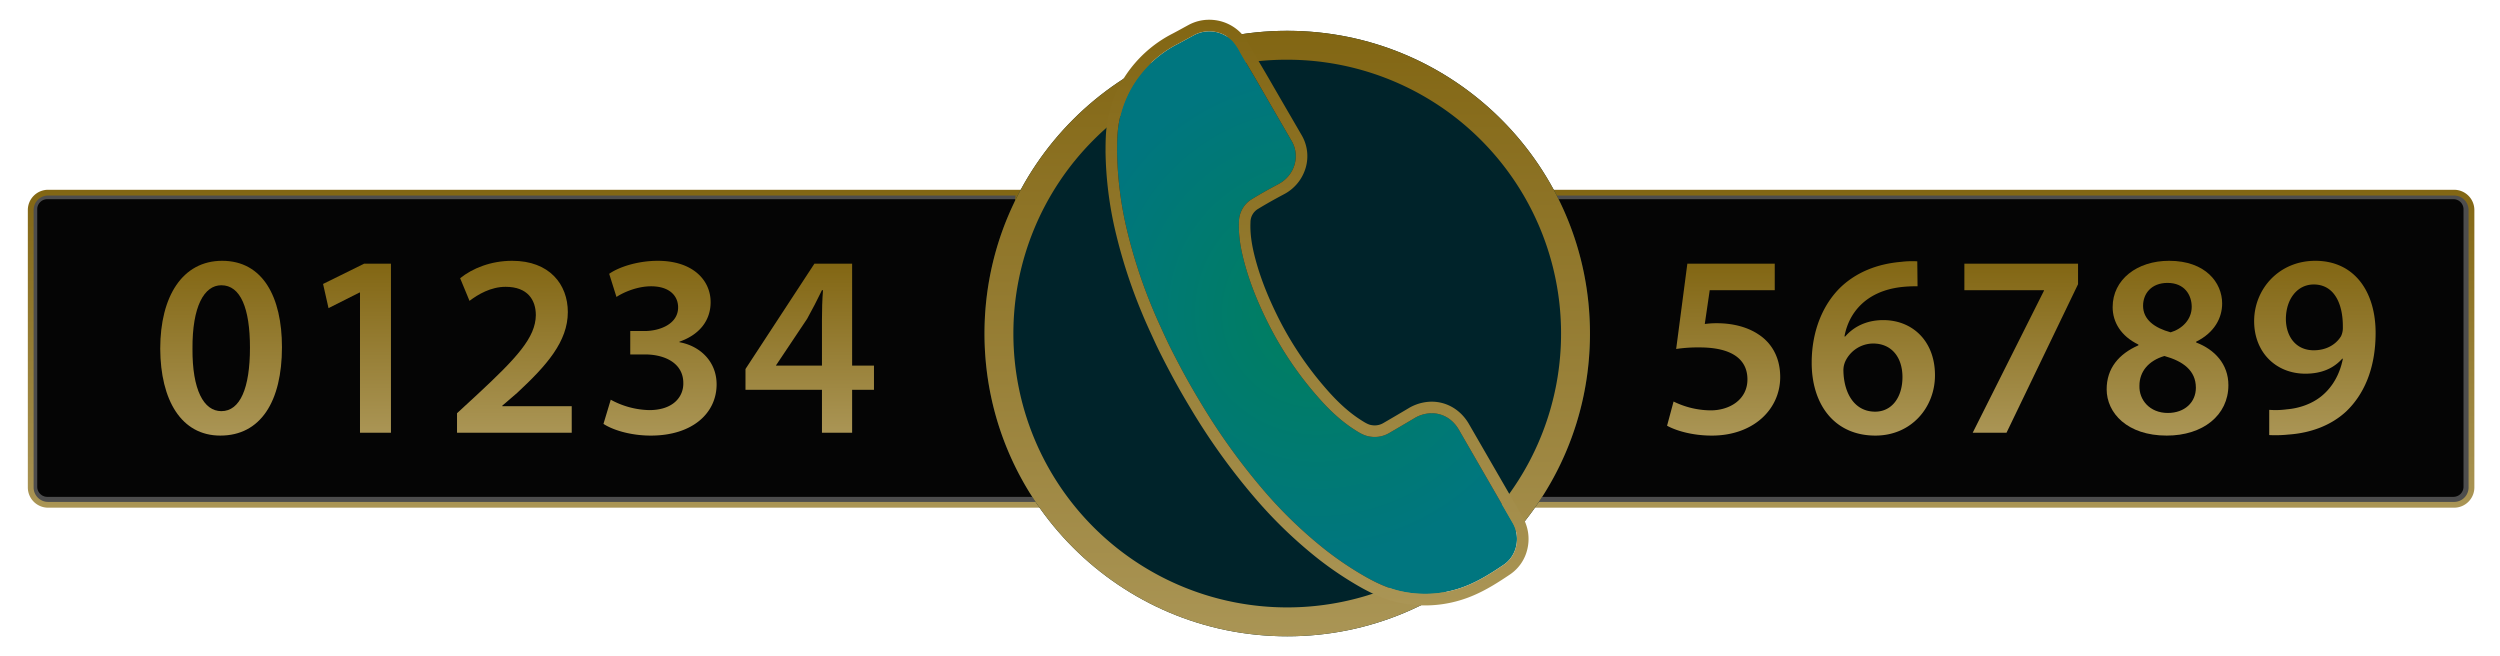 <svg id="Ebene_1" data-name="Ebene 1" xmlns="http://www.w3.org/2000/svg" xmlns:xlink="http://www.w3.org/1999/xlink" viewBox="0 0 1730 454"><defs><style>.cls-1{fill:#050505;}.cls-2{fill:#4d4d4d;}.cls-3,.cls-4{fill:none;stroke-miterlimit:10;stroke-width:4px;}.cls-3{stroke:url(#Unbenannter_Verlauf_12);}.cls-4{stroke:url(#Unbenannter_Verlauf_12-2);}.cls-5{fill:url(#Unbenannter_Verlauf_50);}.cls-6{fill:url(#Unbenannter_Verlauf_3);}.cls-7{fill:url(#Unbenannter_Verlauf_26);}.cls-8{fill:url(#Unbenannter_Verlauf_3-2);}.cls-9{fill:url(#Unbenannter_Verlauf_12-3);}.cls-10{fill:url(#Unbenannter_Verlauf_12-4);}.cls-11{fill:url(#Unbenannter_Verlauf_12-5);}.cls-12{fill:url(#Unbenannter_Verlauf_12-6);}.cls-13{fill:url(#Unbenannter_Verlauf_12-7);}.cls-14{fill:url(#Unbenannter_Verlauf_12-8);}.cls-15{fill:url(#Unbenannter_Verlauf_12-9);}.cls-16{fill:url(#Unbenannter_Verlauf_12-10);}.cls-17{fill:url(#Unbenannter_Verlauf_12-11);}.cls-18{fill:url(#Unbenannter_Verlauf_12-12);}</style><linearGradient id="Unbenannter_Verlauf_12" x1="376.106" y1="351.324" x2="376.106" y2="131.324" gradientUnits="userSpaceOnUse"><stop offset="0" stop-color="#aa9555"/><stop offset="1" stop-color="#826613"/></linearGradient><linearGradient id="Unbenannter_Verlauf_12-2" x1="1378.696" y1="351.324" x2="1378.696" y2="131.324" xlink:href="#Unbenannter_Verlauf_12"/><radialGradient id="Unbenannter_Verlauf_50" cx="890.76" cy="230.824" r="209.5" gradientUnits="userSpaceOnUse"><stop offset="0" stop-color="#00232a"/><stop offset="1" stop-color="#00232a"/></radialGradient><linearGradient id="Unbenannter_Verlauf_3" x1="890.76" y1="440.324" x2="890.76" y2="21.324" xlink:href="#Unbenannter_Verlauf_12"/><radialGradient id="Unbenannter_Verlauf_26" cx="911.386" cy="216.317" r="168.861" gradientUnits="userSpaceOnUse"><stop offset="0" stop-color="#007f5d"/><stop offset="1" stop-color="#00767f"/></radialGradient><linearGradient id="Unbenannter_Verlauf_3-2" x1="911.389" y1="418.959" x2="911.389" y2="13.676" xlink:href="#Unbenannter_Verlauf_12"/><linearGradient id="Unbenannter_Verlauf_12-3" x1="152.997" y1="301.43" x2="152.997" y2="180.475" xlink:href="#Unbenannter_Verlauf_12"/><linearGradient id="Unbenannter_Verlauf_12-4" x1="247.047" y1="299.45" x2="247.047" y2="182.455" xlink:href="#Unbenannter_Verlauf_12"/><linearGradient id="Unbenannter_Verlauf_12-5" x1="355.945" y1="299.45" x2="355.945" y2="180.475" xlink:href="#Unbenannter_Verlauf_12"/><linearGradient id="Unbenannter_Verlauf_12-6" x1="456.745" y1="301.43" x2="456.745" y2="180.475" xlink:href="#Unbenannter_Verlauf_12"/><linearGradient id="Unbenannter_Verlauf_12-7" x1="560.334" y1="299.45" x2="560.334" y2="182.455" xlink:href="#Unbenannter_Verlauf_12"/><linearGradient id="Unbenannter_Verlauf_12-8" x1="1192.758" y1="301.43" x2="1192.758" y2="182.455" xlink:href="#Unbenannter_Verlauf_12"/><linearGradient id="Unbenannter_Verlauf_12-9" x1="1296.348" y1="301.43" x2="1296.348" y2="180.728" xlink:href="#Unbenannter_Verlauf_12"/><linearGradient id="Unbenannter_Verlauf_12-10" x1="1398.677" y1="299.45" x2="1398.677" y2="182.455" xlink:href="#Unbenannter_Verlauf_12"/><linearGradient id="Unbenannter_Verlauf_12-11" x1="1499.927" y1="301.43" x2="1499.927" y2="180.475" xlink:href="#Unbenannter_Verlauf_12"/><linearGradient id="Unbenannter_Verlauf_12-12" x1="1601.896" y1="301.178" x2="1601.896" y2="180.475" xlink:href="#Unbenannter_Verlauf_12"/></defs><rect class="cls-1" x="23.26" y="135.324" width="1684" height="211" rx="9.5"/><path class="cls-2" d="M1697.76,137.824a7.008,7.008,0,0,1,7,7v192a7.008,7.008,0,0,1-7,7h-1665a7.008,7.008,0,0,1-7-7v-192a7.008,7.008,0,0,1,7-7h1665m0-5h-1665a12.036,12.036,0,0,0-12,12v192a12.035,12.035,0,0,0,12,12h1665a12.035,12.035,0,0,0,12-12v-192a12.035,12.035,0,0,0-12-12Z"/><path class="cls-3" d="M709.992,320.655c-4.321-10.552-6.881-21.725-9.221-32.853-2.294-10.909-4.959-21.688-7.425-32.552-2.992-13.181-4.792-26.839-3.295-40.344a106.056,106.056,0,0,1,8.687-31.06,5.512,5.512,0,0,1-1.06-1.914c-2.233-6.93-.143-15.365,4.331-22.177.968-8.819,2.005-17.629,3.023-26.432H33.26a12.035,12.035,0,0,0-12,12v192a12.035,12.035,0,0,0,12,12H729.286c-1.115-1.732-2.175-3.5-3.208-5.284C718.569,338.059,713.635,329.55,709.992,320.655Z"/><path class="cls-4" d="M1698.26,133.324H1066.954c5.042,7.677,7.514,18.232,9.22,25.638,1.075,4.67,1.972,9.386,2.75,14.126,6.85,21.448,9.3,43.678,8.376,66.196a4.948,4.948,0,0,1-.871,2.676c2.23,13.498,3.49,27.157,1.701,40.698-1.811,13.702-7.338,25.211-16.097,34.091-5.254,11.96-14.422,22.365-22.704,32.576H1698.26a12.035,12.035,0,0,0,12-12v-192A12.035,12.035,0,0,0,1698.26,133.324Z"/><circle class="cls-5" cx="890.76" cy="230.824" r="209.5"/><path class="cls-6" d="M890.76,41.324a189.5,189.5,0,0,1,133.997,323.497A189.5,189.5,0,1,1,756.763,96.827,188.258,188.258,0,0,1,890.76,41.324m0-20c-115.704,0-209.5,93.796-209.5,209.5,0,115.704,93.796,209.5,209.5,209.5,115.704,0,209.5-93.796,209.5-209.5,0-115.704-93.796-209.5-209.5-209.5Z"/><path class="cls-7" d="M773.029,105.214c.021-6.422.015-13.412,1.271-20.337a74.676,74.676,0,0,1,14.521-32.739,77.715,77.715,0,0,1,26.12-21.688c3.865-2.006,7.658-4.151,11.49-6.22a22.617,22.617,0,0,1,26.604,4.272,36.147,36.147,0,0,1,4.989,7.424c4.445,7.909,9.186,15.644,13.709,23.506,7.33,12.742,14.742,25.436,22.113,38.155,6.128,10.575,1.972,23.892-9.133,29.793-6.136,3.26-12.221,6.643-18.148,10.265a18.598,18.598,0,0,0-9.225,15.868c-.421,9.643,1.299,19.011,3.786,28.259,4.165,15.491,10.395,30.174,17.702,44.414A241.12,241.12,0,0,0,911.17,273.753c7.735,8.955,16.164,17.18,26.197,23.599,3.029,1.938,6.091,3.853,9.695,4.587a19.803,19.803,0,0,0,14.337-2.333q8.706-5.06,17.367-10.199c11.276-6.721,24.243-3.378,30.786,7.961q12.759,22.111,25.534,44.213,5.903,10.225,11.784,20.462c5.532,9.658,2.906,22.584-6.392,28.831-7.715,5.183-15.574,10.248-24.199,13.888a76.358,76.358,0,0,1-45.466,4.654c-9.895-1.957-18.837-6.199-27.479-11.233a228.772,228.772,0,0,1-26.366-17.884,308.161,308.161,0,0,1-42.196-40.6,439.974,439.974,0,0,1-43.781-60.844c-5.024-8.307-9.847-16.731-14.379-25.318-3.716-7.042-7.392-14.107-10.706-21.349-2.809-6.14-5.665-12.259-8.23-18.509a356.045,356.045,0,0,1-17.919-54.968A248.949,248.949,0,0,1,773.029,105.214Z"/><path class="cls-8" d="M836.755,21.676a22.522,22.522,0,0,1,16.28,6.825,36.149,36.149,0,0,1,4.989,7.424c4.445,7.909,9.187,15.644,13.709,23.506,7.33,12.742,14.742,25.437,22.113,38.155,6.128,10.575,1.972,23.892-9.133,29.792-6.137,3.26-12.221,6.643-18.148,10.265a18.597,18.597,0,0,0-9.225,15.868c-.421,9.643,1.299,19.011,3.786,28.26,4.166,15.491,10.395,30.174,17.702,44.414a241.13,241.13,0,0,0,32.343,47.568c7.735,8.955,16.165,17.18,26.197,23.599,3.03,1.938,6.092,3.853,9.695,4.587a21.447,21.447,0,0,0,4.283.443,19.724,19.724,0,0,0,10.053-2.776q8.706-5.06,17.367-10.199a23.381,23.381,0,0,1,11.983-3.448c7.502,0,14.525,3.995,18.803,11.409q12.759,22.111,25.535,44.213,5.903,10.225,11.783,20.462c5.532,9.658,2.906,22.584-6.392,28.831-7.715,5.183-15.573,10.248-24.199,13.888a76.526,76.526,0,0,1-30.013,6.197,79.492,79.492,0,0,1-15.452-1.543c-9.895-1.957-18.837-6.199-27.479-11.233a228.798,228.798,0,0,1-26.366-17.884A308.131,308.131,0,0,1,874.772,339.698a439.965,439.965,0,0,1-43.781-60.844c-5.024-8.306-9.848-16.731-14.379-25.318-3.716-7.042-7.392-14.107-10.706-21.349-2.809-6.14-5.665-12.259-8.229-18.509a356.07,356.07,0,0,1-17.919-54.968,248.946,248.946,0,0,1-6.729-53.496c.021-6.422.016-13.412,1.27-20.337a74.679,74.679,0,0,1,14.521-32.739,77.721,77.721,0,0,1,26.12-21.688c3.865-2.006,7.658-4.151,11.491-6.219A21.726,21.726,0,0,1,836.755,21.676m0-8h0A29.811,29.811,0,0,0,822.632,17.189q-2.073,1.118-4.136,2.257c-2.377,1.305-4.835,2.654-7.242,3.903a86.035,86.035,0,0,0-28.77,23.905,82.942,82.942,0,0,0-16.057,36.197c-1.354,7.469-1.377,14.826-1.397,21.316l-.001.422v.061l0.0.061a256.58,256.58,0,0,0,6.934,55.201,362.579,362.579,0,0,0,18.312,56.204c2.272,5.539,4.775,10.993,7.195,16.267l1.161,2.533c3.459,7.561,7.284,14.893,10.905,21.754,4.374,8.289,9.152,16.704,14.609,25.725A445.069,445.069,0,0,0,868.727,344.938a313.641,313.641,0,0,0,43.293,41.647,237.875,237.875,0,0,0,27.287,18.51c11.225,6.538,20.463,10.291,29.954,12.168a87.903,87.903,0,0,0,17.004,1.695,84.827,84.827,0,0,0,33.124-6.826c9.41-3.971,17.781-9.399,25.55-14.618a28.974,28.974,0,0,0,12.115-18.088,30.1,30.1,0,0,0-3.243-21.359c-3.695-6.452-7.472-12.994-11.125-19.321l-.672-1.165q-5.631-9.754-11.266-19.506-7.136-12.352-14.268-24.706c-5.568-9.65-15.188-15.411-25.732-15.411a31.517,31.517,0,0,0-16.079,4.575c-6.263,3.733-12.53,7.387-17.291,10.155a11.747,11.747,0,0,1-6.033,1.693,13.534,13.534,0,0,1-2.687-.282c-2.084-.425-4.208-1.713-6.979-3.486-8.195-5.244-15.966-12.263-24.454-22.09a234.358,234.358,0,0,1-31.28-45.991c-7.881-15.358-13.472-29.371-17.094-42.839-2.765-10.282-3.85-18.249-3.519-25.833a10.682,10.682,0,0,1,5.404-9.39c5.187-3.169,10.821-6.355,17.73-10.026a30.195,30.195,0,0,0,15.092-18.427,28.666,28.666,0,0,0-2.79-22.442q-3.724-6.426-7.458-12.847c-4.812-8.283-9.789-16.848-14.642-25.286-1.944-3.38-3.95-6.773-5.889-10.054-2.589-4.38-5.266-8.909-7.781-13.384l-.152-.27a41.83,41.83,0,0,0-6.006-8.739,30.482,30.482,0,0,0-22.084-9.321Z"/><path class="cls-9" d="M195.115,240.232c0,37.618-14.76,61.197-42.658,61.197-26.999,0-41.398-24.479-41.578-60.117,0-36.358,15.479-60.838,42.838-60.838C181.976,180.475,195.115,205.674,195.115,240.232Zm-61.918,1.08c-.18,28.438,7.74,43.198,19.979,43.198,12.96,0,19.799-15.839,19.799-43.918,0-27.179-6.479-43.198-19.799-43.198C141.297,197.395,133.018,211.974,133.197,241.312Z"/><path class="cls-10" d="M249.117,202.435h-.36l-21.419,10.799-3.78-16.739,28.439-14.039h18.539V299.45H249.117Z"/><path class="cls-11" d="M316.257,299.45v-13.499l13.859-12.78c27.539-25.559,40.499-39.598,40.679-55.077,0-10.439-5.58-19.619-20.879-19.619-10.26,0-19.079,5.22-25.02,9.72L318.417,192.534c8.46-6.84,21.239-12.06,35.999-12.06,25.919,0,38.519,16.38,38.519,35.459,0,20.52-14.76,37.078-35.099,55.978l-10.26,8.82v.359h48.058V299.45Z"/><path class="cls-12" d="M422.637,276.591a57.868,57.868,0,0,0,26.64,7.2c16.919,0,23.759-9.54,23.578-18.72,0-13.859-12.959-19.799-26.459-19.799H436.137V229.073h9.899c10.26,0,23.219-4.68,23.219-16.38,0-7.919-5.939-14.579-18.719-14.579-9.54,0-19.079,4.14-23.939,7.38l-5.04-16.02c6.66-4.68,19.619-9,33.659-9,24.119,0,36.538,13.32,36.538,28.619,0,12.239-7.199,22.319-21.599,27.359v.359c14.219,2.521,25.738,13.319,25.738,29.159,0,19.799-16.559,35.458-45.538,35.458-14.219,0-26.459-3.959-32.759-8.1Z"/><path class="cls-13" d="M568.794,299.45V269.751H515.876V255.352l47.698-72.896h26.099v70.557H604.793V269.751H589.673V299.45Zm0-46.438v-31.858c0-6.66.18-13.499.72-20.339H568.794c-3.6,7.38-6.659,13.319-10.26,19.799l-21.419,32.039-.18.359Z"/><path class="cls-14" d="M1228.126,200.814h-44.998l-3.42,23.398a59.073,59.073,0,0,1,8.46-.54c10.26,0,20.52,2.34,28.438,7.561,8.82,5.579,15.3,15.479,15.3,29.698,0,22.319-18.539,40.498-47.338,40.498-13.5,0-24.839-3.419-30.959-6.839l4.5-16.74a59.212,59.212,0,0,0,25.739,6.12c12.959,0,25.379-7.38,25.379-21.419,0-13.319-9.9-22.139-33.299-22.139a101.889,101.889,0,0,0-16.02,1.079l7.74-59.037H1228.126Z"/><path class="cls-15" d="M1326.946,198.114a89.049,89.049,0,0,0-11.34.54c-24.479,2.88-36.358,17.999-39.238,34.198h.54c5.76-6.659,14.58-11.339,26.279-11.339,20.159,0,35.818,14.399,35.818,38.158,0,22.319-16.379,41.758-41.218,41.758-28.439,0-44.099-21.599-44.099-50.397,0-22.499,8.1-40.858,20.339-52.558,10.8-10.08,24.839-15.84,41.578-17.279a62.726,62.726,0,0,1,11.16-.36Zm-10.439,62.817c0-13.499-7.38-23.219-20.339-23.219a21.504,21.504,0,0,0-19.079,12.06,15.112,15.112,0,0,0-1.44,7.02c.36,15.479,7.74,28.079,21.959,28.079C1309.127,284.871,1316.507,274.972,1316.507,260.932Z"/><path class="cls-16" d="M1438.005,182.455V196.675l-49.498,102.775H1365.108l49.317-98.276v-.359h-55.077V182.455Z"/><path class="cls-17" d="M1457.809,269.392c0-14.58,8.459-24.479,21.959-30.419v-.54c-12.239-5.939-17.819-15.659-17.819-25.919,0-19.079,16.919-32.039,39.059-32.039,25.198,0,36.718,15.12,36.718,29.52,0,9.899-5.22,20.159-17.999,26.459v.54c12.779,4.859,22.319,14.939,22.319,29.519,0,20.879-17.64,34.918-42.658,34.918C1472.027,301.43,1457.809,285.771,1457.809,269.392Zm61.737-1.08c0-11.88-8.82-18.359-21.779-21.959-10.979,3.239-17.279,10.8-17.279,20.519-.36,9.9,7.199,18.899,19.619,18.899C1511.806,285.771,1519.546,278.391,1519.546,268.312Zm-36.539-56.697c0,9.539,7.92,15.299,19.08,18.358,7.919-2.34,14.579-8.819,14.579-17.639,0-8.1-4.86-16.56-16.739-16.56C1488.767,195.774,1483.007,203.154,1483.007,211.614Z"/><path class="cls-18" d="M1570.308,283.61a58.628,58.628,0,0,0,12.239-.359c8.64-.72,17.279-3.78,23.76-9,7.56-6.119,12.779-14.939,14.938-25.919l-.359-.18c-5.939,6.659-14.22,10.439-25.559,10.439-20.34,0-35.459-14.76-35.459-36.358,0-22.319,17.279-41.759,42.298-41.759,27.18,0,41.759,21.42,41.759,49.858,0,25.019-8.279,42.838-20.339,54.357-10.26,9.54-24.3,14.939-39.959,16.02a87.425,87.425,0,0,1-13.319.36Zm11.52-62.637c.18,12.06,7.02,21.419,19.26,21.419,8.999,0,15.479-4.14,18.898-9.72a13.25,13.25,0,0,0,1.26-6.3c.181-15.839-5.76-29.519-20.158-29.519C1589.927,196.854,1581.827,206.754,1581.827,220.974Z"/></svg>